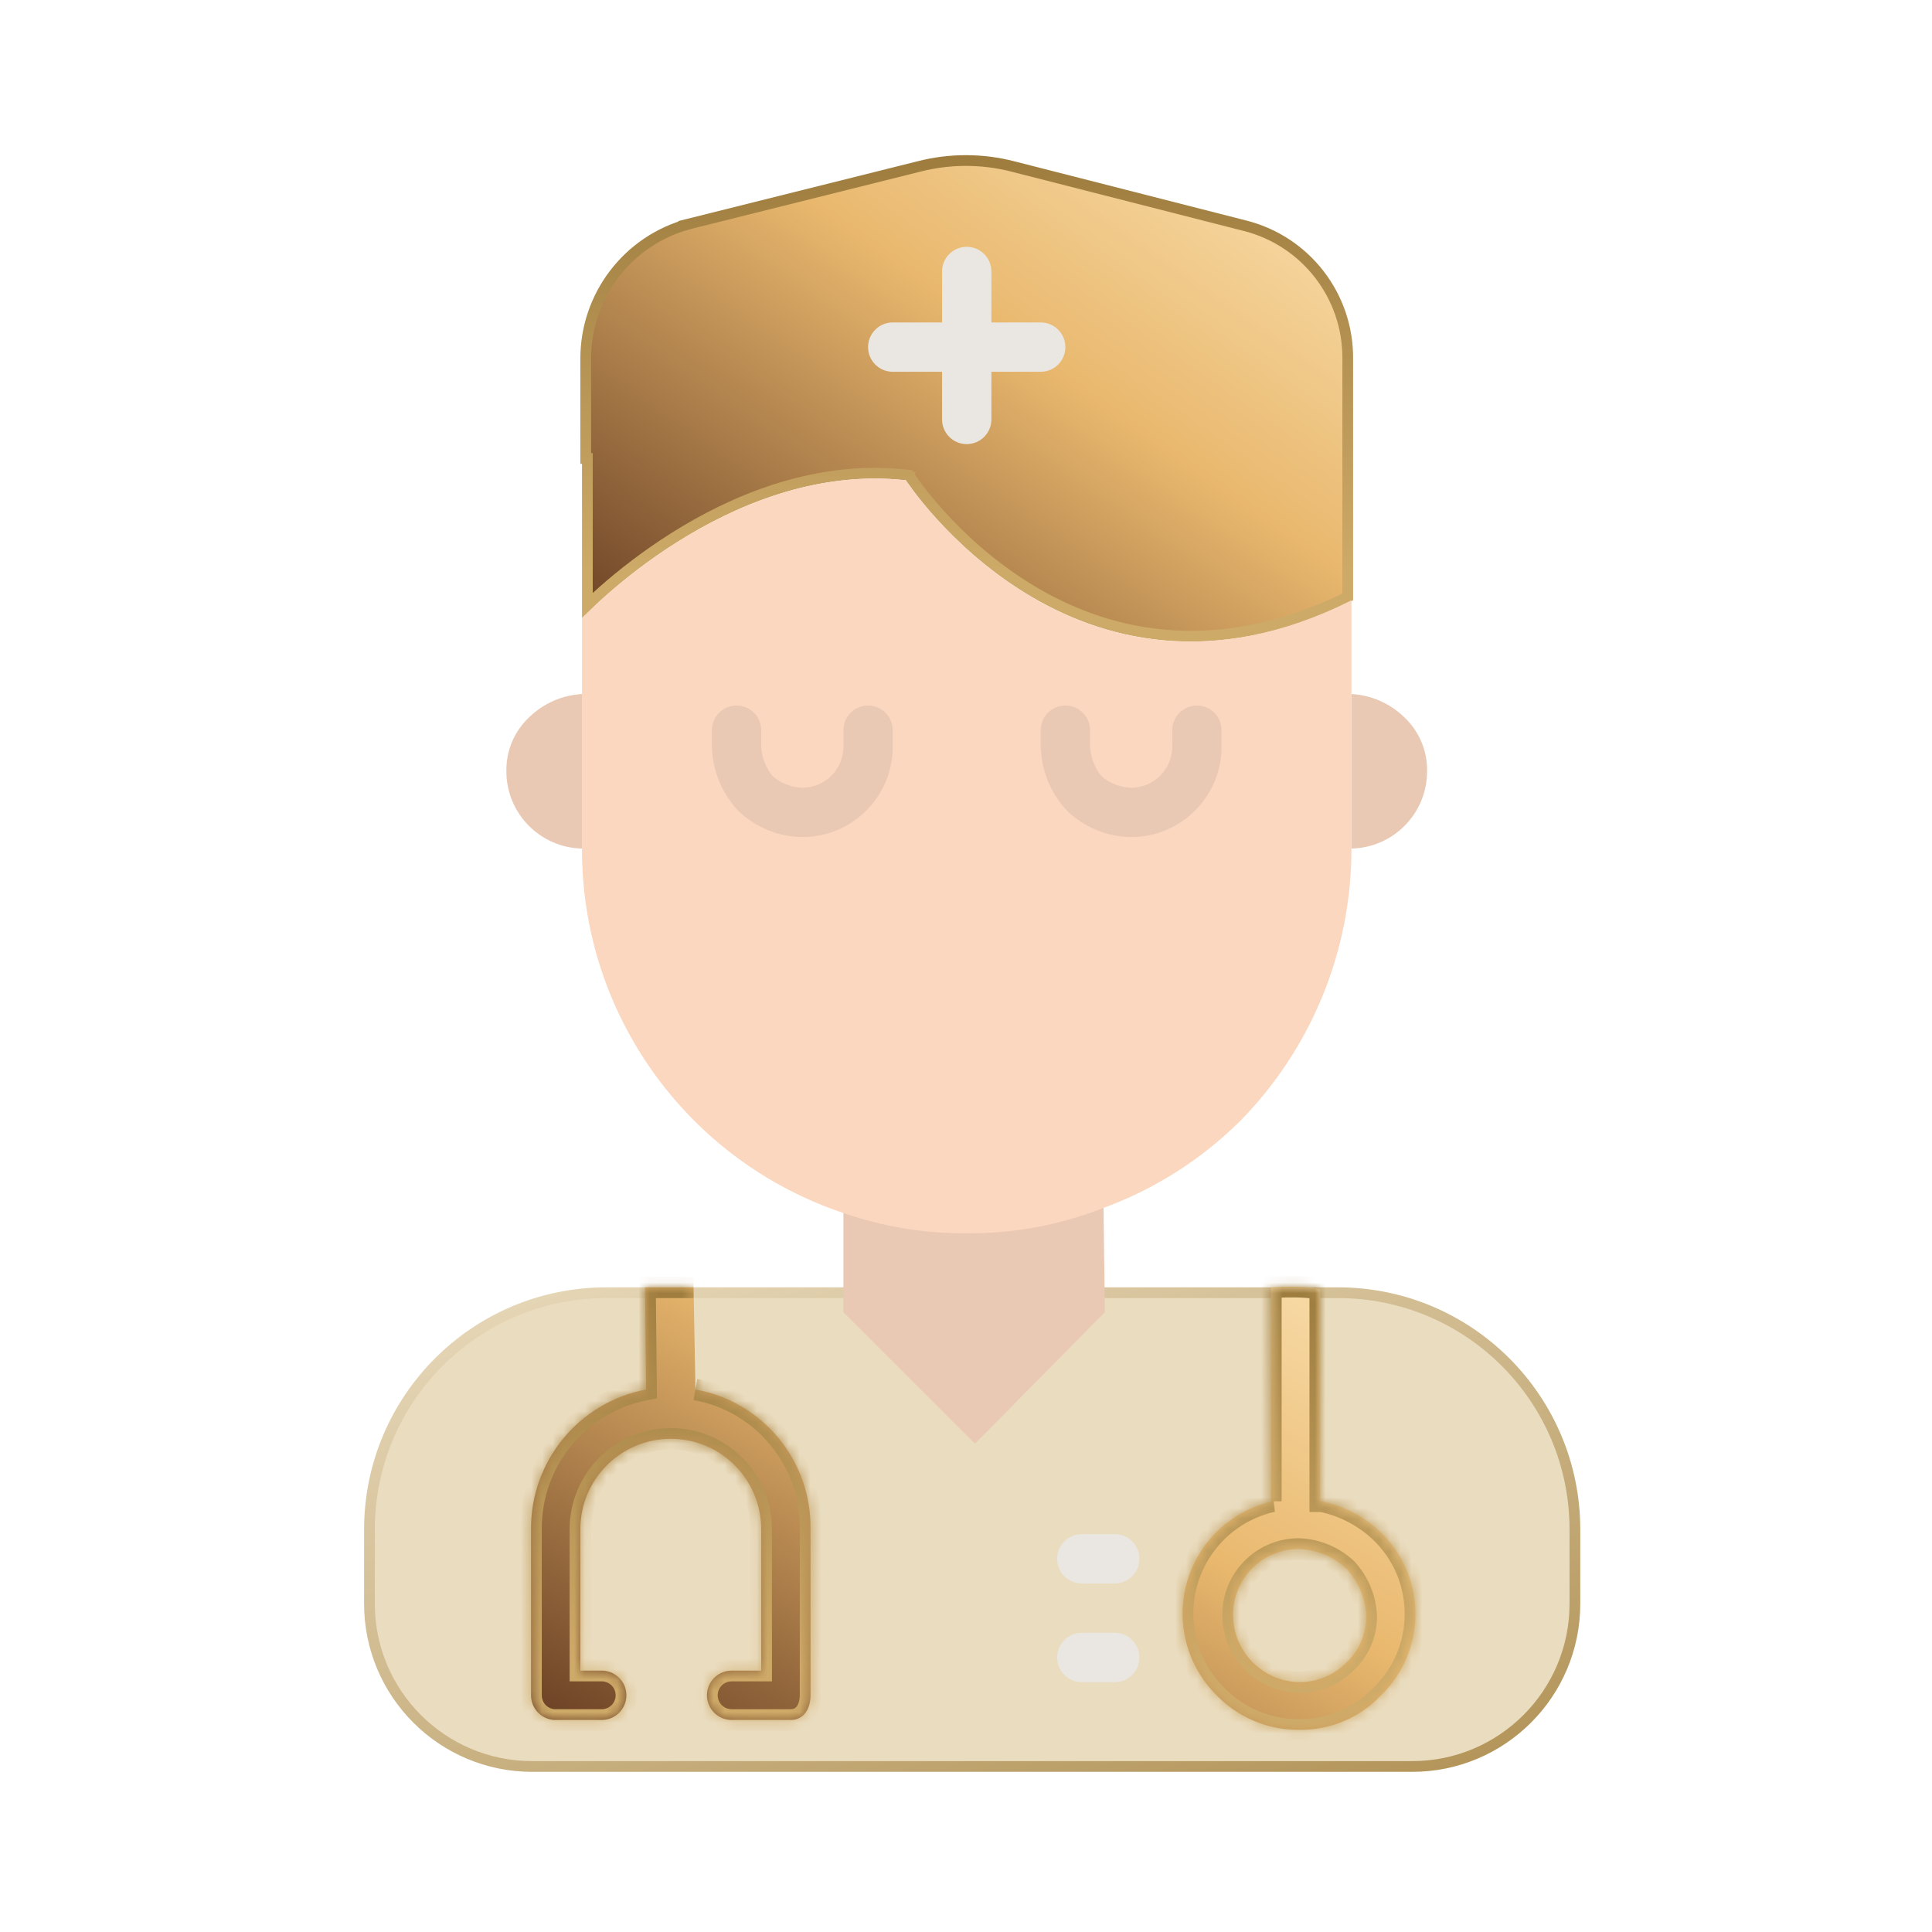 <svg width="180" height="180" viewBox="0 0 180 180" fill="none" xmlns="http://www.w3.org/2000/svg">
<path d="M56.491 120.439H124.661C136.849 120.439 146.731 130.32 146.731 142.509V149.418C146.731 157.791 139.943 164.579 131.57 164.579H49.581C41.209 164.579 34.421 157.791 34.421 149.418V142.509C34.422 130.32 44.302 120.44 56.491 120.439Z" fill="#EADCBF" stroke="url(#paint0_linear_411_2234)"/>
<path d="M130.813 66.805C132.213 68.109 132.993 69.947 132.958 71.86C132.958 75.777 129.827 78.976 125.911 79.059V64.66C127.75 64.762 129.49 65.524 130.813 66.805Z" fill="#EAC9B4"/>
<path d="M121.033 142.517C123.192 142.579 125.248 143.457 126.785 144.976L126.788 144.978C128.297 146.448 129.13 148.478 129.088 150.584V150.596C129.096 152.701 128.266 154.722 126.781 156.215C125.231 157.686 123.178 158.51 121.041 158.518C116.639 157.906 113.555 153.85 114.148 149.44C114.631 145.848 117.447 143.018 121.033 142.517Z" fill="#EADCBF" stroke="url(#paint1_linear_411_2234)"/>
<path d="M85.597 15.514C88.479 14.77 91.503 14.77 94.385 15.514L94.386 15.515L115.985 21.029H115.987C121.65 22.456 125.606 27.568 125.566 33.408V55.616C112.856 61.86 102.72 59.113 95.73 54.795C92.2 52.615 89.468 50.031 87.618 47.989C86.694 46.969 85.992 46.087 85.522 45.461C85.287 45.148 85.11 44.9 84.992 44.73C84.934 44.646 84.89 44.581 84.862 44.538C84.847 44.517 84.836 44.501 84.829 44.49C84.826 44.485 84.823 44.481 84.822 44.478C84.821 44.477 84.821 44.476 84.821 44.476H84.82L84.691 44.276L84.455 44.25L83.667 44.174C75.547 43.518 68.191 46.702 62.842 50.068C60.077 51.809 57.834 53.607 56.282 54.97C55.641 55.533 55.118 56.025 54.724 56.406V42.715H54.571V33.411C54.567 27.546 58.496 22.407 64.157 20.874L64.156 20.873L85.594 15.515L85.597 15.514Z" fill="url(#paint2_linear_411_2234)" stroke="url(#paint3_linear_411_2234)"/>
<path d="M102.934 121.949V122.255L90.833 134.51L78.579 122.255V109.38C82.228 110.622 86.06 111.243 89.914 111.218C94.209 111.256 98.472 110.476 102.475 108.92L102.781 109.839L102.934 121.949Z" fill="#EAC9B4"/>
<path d="M54.223 79.059V57.614C54.223 57.614 67.856 42.909 84.4 44.747C84.4 44.747 100.024 68.949 125.912 55.929V79.059C125.922 88.576 122.179 97.713 115.495 104.487C111.846 108.094 107.455 110.864 102.628 112.606C98.625 114.161 94.362 114.941 90.067 114.904C86.213 114.929 82.381 114.308 78.732 113.065C64.066 108.226 54.175 94.503 54.223 79.059Z" fill="#FAD7BE"/>
<path d="M54.224 64.66V79.059C50.307 78.976 47.176 75.777 47.177 71.86C47.142 69.947 47.922 68.109 49.322 66.805C50.645 65.524 52.385 64.763 54.224 64.66Z" fill="#EAC9B4"/>
<path d="M103.854 147.53H100.79C99.521 147.53 98.492 146.501 98.492 145.232C98.492 143.963 99.521 142.935 100.79 142.935H103.854C105.123 142.935 106.151 143.963 106.151 145.232C106.151 146.501 105.123 147.53 103.854 147.53Z" fill="#EAE7E2"/>
<path d="M103.854 156.721H100.79C99.521 156.721 98.492 155.692 98.492 154.423C98.492 153.154 99.521 152.125 100.79 152.125H103.854C105.123 152.125 106.151 153.154 106.151 154.423C106.151 155.692 105.123 156.721 103.854 156.721Z" fill="#EAE7E2"/>
<path d="M74.749 77.987C72.518 77.963 70.381 77.086 68.775 75.536C67.251 73.914 66.378 71.787 66.325 69.562V68.03C66.325 66.761 67.353 65.732 68.622 65.732C69.891 65.732 70.92 66.761 70.92 68.03V69.562C70.975 70.572 71.35 71.538 71.992 72.319C72.762 72.981 73.735 73.359 74.749 73.391C76.865 73.391 78.579 71.677 78.579 69.562V68.03C78.579 66.761 79.608 65.732 80.877 65.732C82.146 65.732 83.174 66.761 83.174 68.03V69.562C83.174 74.215 79.402 77.987 74.749 77.987Z" fill="#EAC9B4"/>
<path d="M105.385 77.987C103.154 77.963 101.016 77.086 99.411 75.536C97.886 73.914 97.014 71.787 96.96 69.562V68.03C96.96 66.761 97.989 65.732 99.258 65.732C100.527 65.732 101.556 66.761 101.556 68.03V69.562C101.611 70.572 101.986 71.538 102.628 72.319C103.398 72.981 104.371 73.359 105.385 73.391C107.5 73.391 109.215 71.677 109.215 69.562V68.03C109.215 66.761 110.244 65.732 111.512 65.732C112.781 65.732 113.81 66.761 113.81 68.03V69.562C113.81 74.215 110.038 77.987 105.385 77.987Z" fill="#EAC9B4"/>
<mask id="path-12-inside-1_411_2234" fill="white">
<path d="M118.406 119.94V139.872H118.559C112.781 141.166 109.145 146.9 110.44 152.679C110.887 154.676 111.897 156.504 113.351 157.947C115.358 160.019 118.125 161.182 121.01 161.163C123.902 161.218 126.683 160.05 128.669 157.947C132.856 153.88 132.954 147.189 128.888 143.001C128.816 142.927 128.743 142.854 128.669 142.782C127.139 141.316 125.228 140.307 123.154 139.872H123.001V125.166L122.997 120.13C122.122 119.874 120.591 119.811 118.406 119.94ZM64.618 119.94C63.784 119.94 62.277 119.939 60.098 119.938L60.197 129.455C53.949 130.638 49.438 136.116 49.474 142.475V157.946C49.472 159.158 50.411 160.163 51.619 160.244H56.062C57.331 160.244 58.359 159.215 58.359 157.946C58.359 156.677 57.331 155.649 56.062 155.649H54.07V142.475C54.07 137.822 57.842 134.05 62.495 134.05C67.148 134.05 70.92 137.822 70.92 142.475V155.649H68.163C66.894 155.649 65.865 156.677 65.865 157.946C65.865 159.215 66.894 160.244 68.163 160.244H73.677C74.903 160.244 75.515 159.172 75.515 157.946V142.475C75.615 136.094 71.075 130.581 64.793 129.455M125.452 146.152C126.578 147.364 127.23 148.941 127.29 150.594C127.302 152.217 126.636 153.772 125.452 154.883C124.283 156.076 122.679 156.739 121.01 156.721C117.66 156.641 114.963 153.944 114.882 150.594C114.798 147.211 117.472 144.4 120.855 144.315C120.906 144.314 120.958 144.313 121.01 144.313C122.663 144.374 124.24 145.026 125.452 146.152Z"/>
</mask>
<path d="M118.406 119.94V139.872H118.559C112.781 141.166 109.145 146.9 110.44 152.679C110.887 154.676 111.897 156.504 113.351 157.947C115.358 160.019 118.125 161.182 121.01 161.163C123.902 161.218 126.683 160.05 128.669 157.947C132.856 153.88 132.954 147.189 128.888 143.001C128.816 142.927 128.743 142.854 128.669 142.782C127.139 141.316 125.228 140.307 123.154 139.872H123.001V125.166L122.997 120.13C122.122 119.874 120.591 119.811 118.406 119.94ZM64.618 119.94C63.784 119.94 62.277 119.939 60.098 119.938L60.197 129.455C53.949 130.638 49.438 136.116 49.474 142.475V157.946C49.472 159.158 50.411 160.163 51.619 160.244H56.062C57.331 160.244 58.359 159.215 58.359 157.946C58.359 156.677 57.331 155.649 56.062 155.649H54.07V142.475C54.07 137.822 57.842 134.05 62.495 134.05C67.148 134.05 70.92 137.822 70.92 142.475V155.649H68.163C66.894 155.649 65.865 156.677 65.865 157.946C65.865 159.215 66.894 160.244 68.163 160.244H73.677C74.903 160.244 75.515 159.172 75.515 157.946V142.475C75.615 136.094 71.075 130.581 64.793 129.455M125.452 146.152C126.578 147.364 127.23 148.941 127.29 150.594C127.302 152.217 126.636 153.772 125.452 154.883C124.283 156.076 122.679 156.739 121.01 156.721C117.66 156.641 114.963 153.944 114.882 150.594C114.798 147.211 117.472 144.4 120.855 144.315C120.906 144.314 120.958 144.313 121.01 144.313C122.663 144.374 124.24 145.026 125.452 146.152Z" fill="url(#paint4_linear_411_2234)"/>
<path d="M118.406 119.94L118.347 118.941L117.406 118.997V119.94H118.406ZM118.406 139.872H117.406V140.872H118.406V139.872ZM118.559 139.872L118.778 140.847L118.559 138.872V139.872ZM110.44 152.679L111.415 152.46L111.415 152.46L110.44 152.679ZM113.351 157.947L114.069 157.251L114.062 157.244L114.055 157.237L113.351 157.947ZM121.01 161.163L121.029 160.164L121.016 160.163L121.004 160.163L121.01 161.163ZM128.669 157.947L127.972 157.229L127.956 157.244L127.942 157.26L128.669 157.947ZM128.888 143.001L128.169 143.697L128.17 143.698L128.888 143.001ZM128.669 142.782L129.364 142.064L129.361 142.06L128.669 142.782ZM123.154 139.872L123.36 138.893L123.258 138.872H123.154V139.872ZM123.001 139.872H122.001V140.872H123.001V139.872ZM123.001 125.166L124.001 125.166L124.001 125.166L123.001 125.166ZM122.997 120.13L123.997 120.129L123.997 119.38L123.278 119.17L122.997 120.13ZM60.098 119.938L60.098 118.938L59.087 118.938L59.098 119.949L60.098 119.938ZM60.197 129.455L60.383 130.438L61.206 130.282L61.197 129.445L60.197 129.455ZM49.474 142.475H50.474L50.474 142.47L49.474 142.475ZM49.474 157.946L50.474 157.948V157.946H49.474ZM51.619 160.244L51.553 161.242L51.586 161.244H51.619V160.244ZM54.07 155.649H53.07V156.649H54.07V155.649ZM70.92 155.649V156.649H71.92V155.649H70.92ZM75.515 142.475L74.516 142.46L74.515 142.468V142.475H75.515ZM125.452 146.152L126.184 145.471L126.159 145.444L126.132 145.419L125.452 146.152ZM127.29 150.594L128.29 150.586L128.29 150.572L128.289 150.558L127.29 150.594ZM125.452 154.883L124.768 154.154L124.752 154.168L124.738 154.183L125.452 154.883ZM121.01 156.721L120.986 157.721L120.999 157.721L121.01 156.721ZM114.882 150.594L115.882 150.57L115.882 150.569L114.882 150.594ZM120.855 144.315L120.832 143.316L120.829 143.316L120.855 144.315ZM121.01 144.313L121.046 143.314L121.028 143.313H121.01V144.313ZM118.406 119.94H117.406V139.872H118.406H119.406V119.94H118.406ZM118.406 139.872V140.872H118.559V139.872V138.872H118.406V139.872ZM118.559 139.872L118.34 138.896C112.023 140.311 108.049 146.58 109.464 152.897L110.44 152.679L111.415 152.46C110.242 147.22 113.538 142.021 118.778 140.847L118.559 139.872ZM110.44 152.679L109.464 152.897C109.953 155.081 111.058 157.08 112.647 158.657L113.351 157.947L114.055 157.237C112.737 155.929 111.821 154.271 111.415 152.46L110.44 152.679ZM113.351 157.947L112.633 158.642C114.829 160.911 117.858 162.183 121.016 162.163L121.01 161.163L121.004 160.163C118.392 160.18 115.887 159.128 114.069 157.251L113.351 157.947ZM121.01 161.163L120.991 162.163C124.165 162.224 127.217 160.942 129.396 158.633L128.669 157.947L127.942 157.26C126.149 159.159 123.639 160.213 121.029 160.164L121.01 161.163ZM128.669 157.947L129.365 158.664C133.949 154.213 134.057 146.888 129.605 142.304L128.888 143.001L128.17 143.698C131.852 147.489 131.764 153.547 127.972 157.229L128.669 157.947ZM128.888 143.001L129.606 142.305C129.527 142.224 129.446 142.143 129.364 142.064L128.669 142.782L127.973 143.5C128.04 143.565 128.105 143.63 128.169 143.697L128.888 143.001ZM128.669 142.782L129.361 142.06C127.696 140.464 125.617 139.367 123.36 138.893L123.154 139.872L122.949 140.85C124.84 141.247 126.582 142.167 127.977 143.504L128.669 142.782ZM123.154 139.872V138.872H123.001V139.872V140.872H123.154V139.872ZM123.001 139.872H124.001V125.166H123.001H122.001V139.872H123.001ZM123.001 125.166L124.001 125.166L123.997 120.129L122.997 120.13L121.997 120.131L122.001 125.167L123.001 125.166ZM122.997 120.13L123.278 119.17C122.219 118.861 120.531 118.813 118.347 118.941L118.406 119.94L118.465 120.938C120.652 120.809 122.025 120.888 122.717 121.09L122.997 120.13ZM64.618 119.94V118.94C63.784 118.94 62.278 118.939 60.098 118.938L60.098 119.938L60.097 120.938C62.277 120.939 63.783 120.94 64.618 120.94V119.94ZM60.098 119.938L59.098 119.949L59.197 129.466L60.197 129.455L61.197 129.445L61.098 119.928L60.098 119.938ZM60.197 129.455L60.011 128.473C53.289 129.745 48.435 135.639 48.474 142.481L49.474 142.475L50.474 142.47C50.441 136.593 54.609 131.531 60.383 130.438L60.197 129.455ZM49.474 142.475H48.474V157.946H49.474H50.474V142.475H49.474ZM49.474 157.946L48.474 157.945C48.472 159.683 49.818 161.126 51.553 161.242L51.619 160.244L51.686 159.246C51.004 159.201 50.473 158.633 50.474 157.948L49.474 157.946ZM51.619 160.244V161.244H56.062V160.244V159.244H51.619V160.244ZM56.062 160.244V161.244C57.883 161.244 59.359 159.768 59.359 157.946H58.359H57.359C57.359 158.663 56.778 159.244 56.062 159.244V160.244ZM58.359 157.946H59.359C59.359 156.125 57.883 154.649 56.062 154.649V155.649V156.649C56.778 156.649 57.359 157.23 57.359 157.946H58.359ZM56.062 155.649V154.649H54.07V155.649V156.649H56.062V155.649ZM54.07 155.649H55.07V142.475H54.07H53.07V155.649H54.07ZM54.07 142.475H55.07C55.07 138.374 58.395 135.05 62.495 135.05V134.05V133.05C57.29 133.05 53.07 137.27 53.07 142.475H54.07ZM62.495 134.05V135.05C66.596 135.05 69.92 138.374 69.92 142.475H70.92H71.92C71.92 137.27 67.701 133.05 62.495 133.05V134.05ZM70.92 142.475H69.92V155.649H70.92H71.92V142.475H70.92ZM70.92 155.649V154.649H68.163V155.649V156.649H70.92V155.649ZM68.163 155.649V154.649C66.342 154.649 64.865 156.125 64.865 157.946H65.865H66.865C66.865 157.23 67.446 156.649 68.163 156.649V155.649ZM65.865 157.946H64.865C64.865 159.768 66.342 161.244 68.163 161.244V160.244V159.244C67.446 159.244 66.865 158.663 66.865 157.946H65.865ZM68.163 160.244V161.244H73.677V160.244V159.244H68.163V160.244ZM73.677 160.244V161.244C74.624 161.244 75.378 160.812 75.865 160.143C76.327 159.508 76.515 158.71 76.515 157.946H75.515H74.515C74.515 158.409 74.398 158.76 74.247 158.967C74.121 159.14 73.957 159.244 73.677 159.244V160.244ZM75.515 157.946H76.515V142.475H75.515H74.515V157.946H75.515ZM75.515 142.475L76.515 142.491C76.623 135.62 71.734 129.683 64.969 128.471L64.793 129.455L64.617 130.44C70.416 131.479 74.608 136.568 74.516 142.46L75.515 142.475ZM125.452 146.152L124.719 146.832C125.682 147.869 126.24 149.217 126.291 150.63L127.29 150.594L128.289 150.558C128.221 148.665 127.474 146.859 126.184 145.471L125.452 146.152ZM127.29 150.594L126.29 150.602C126.3 151.946 125.748 153.234 124.768 154.154L125.452 154.883L126.136 155.612C127.523 154.311 128.304 152.489 128.29 150.586L127.29 150.594ZM125.452 154.883L124.738 154.183C123.76 155.181 122.417 155.736 121.021 155.721L121.01 156.721L120.999 157.721C122.94 157.742 124.807 156.97 126.166 155.583L125.452 154.883ZM121.01 156.721L121.034 155.721C118.217 155.654 115.95 153.387 115.882 150.57L114.882 150.594L113.883 150.618C113.976 154.502 117.102 157.627 120.986 157.721L121.01 156.721ZM114.882 150.594L115.882 150.569C115.811 147.738 118.049 145.386 120.88 145.315L120.855 144.315L120.829 143.316C116.895 143.414 113.784 146.684 113.883 150.619L114.882 150.594ZM120.855 144.315L120.877 145.315C120.925 145.314 120.969 145.313 121.01 145.313V144.313V143.313C120.947 143.313 120.887 143.315 120.832 143.316L120.855 144.315ZM121.01 144.313L120.973 145.313C122.387 145.364 123.735 145.922 124.771 146.884L125.452 146.152L126.132 145.419C124.744 144.13 122.939 143.383 121.046 143.314L121.01 144.313Z" fill="url(#paint5_linear_411_2234)" mask="url(#path-12-inside-1_411_2234)"/>
<path d="M96.96 30.041H92.365V25.293C92.365 24.024 91.336 22.995 90.067 22.995C88.799 22.995 87.77 24.024 87.77 25.293V30.041H83.174C81.906 30.041 80.877 31.07 80.877 32.339C80.877 33.608 81.906 34.637 83.174 34.637H87.77V39.079C87.77 40.348 88.799 41.377 90.067 41.377C91.336 41.377 92.365 40.348 92.365 39.079V34.637H96.96C98.23 34.637 99.258 33.608 99.258 32.339C99.258 31.07 98.23 30.041 96.96 30.041Z" fill="#EAE7E2"/>
<defs>
<linearGradient id="paint0_linear_411_2234" x1="157.183" y1="172.602" x2="128.733" y2="86.69" gradientUnits="userSpaceOnUse">
<stop offset="0.017" stop-color="#AB8A4A"/>
<stop offset="1" stop-color="#EADCBF"/>
</linearGradient>
<linearGradient id="paint1_linear_411_2234" x1="130.996" y1="161.852" x2="113.18" y2="141.666" gradientUnits="userSpaceOnUse">
<stop offset="0.017" stop-color="#AB8A4A"/>
<stop offset="1" stop-color="#EADCBF"/>
</linearGradient>
<linearGradient id="paint2_linear_411_2234" x1="129.375" y1="10.082" x2="81.61" y2="78.672" gradientUnits="userSpaceOnUse">
<stop stop-color="#FDE7BB"/>
<stop offset="0.453" stop-color="#E9B86E"/>
<stop offset="1" stop-color="#683E23"/>
</linearGradient>
<linearGradient id="paint3_linear_411_2234" x1="90.068" y1="14.456" x2="90.068" y2="53.167" gradientUnits="userSpaceOnUse">
<stop stop-color="#9D7C3E"/>
<stop offset="1" stop-color="#CEAA68"/>
</linearGradient>
<linearGradient id="paint4_linear_411_2234" x1="135.662" y1="115.889" x2="96.314" y2="186.873" gradientUnits="userSpaceOnUse">
<stop stop-color="#FDE7BB"/>
<stop offset="0.453" stop-color="#E9B86E"/>
<stop offset="1" stop-color="#683E23"/>
</linearGradient>
<linearGradient id="paint5_linear_411_2234" x1="90.674" y1="119.875" x2="90.674" y2="155.144" gradientUnits="userSpaceOnUse">
<stop stop-color="#9D7C3E"/>
<stop offset="1" stop-color="#CEAA68"/>
</linearGradient>
</defs>
</svg>
